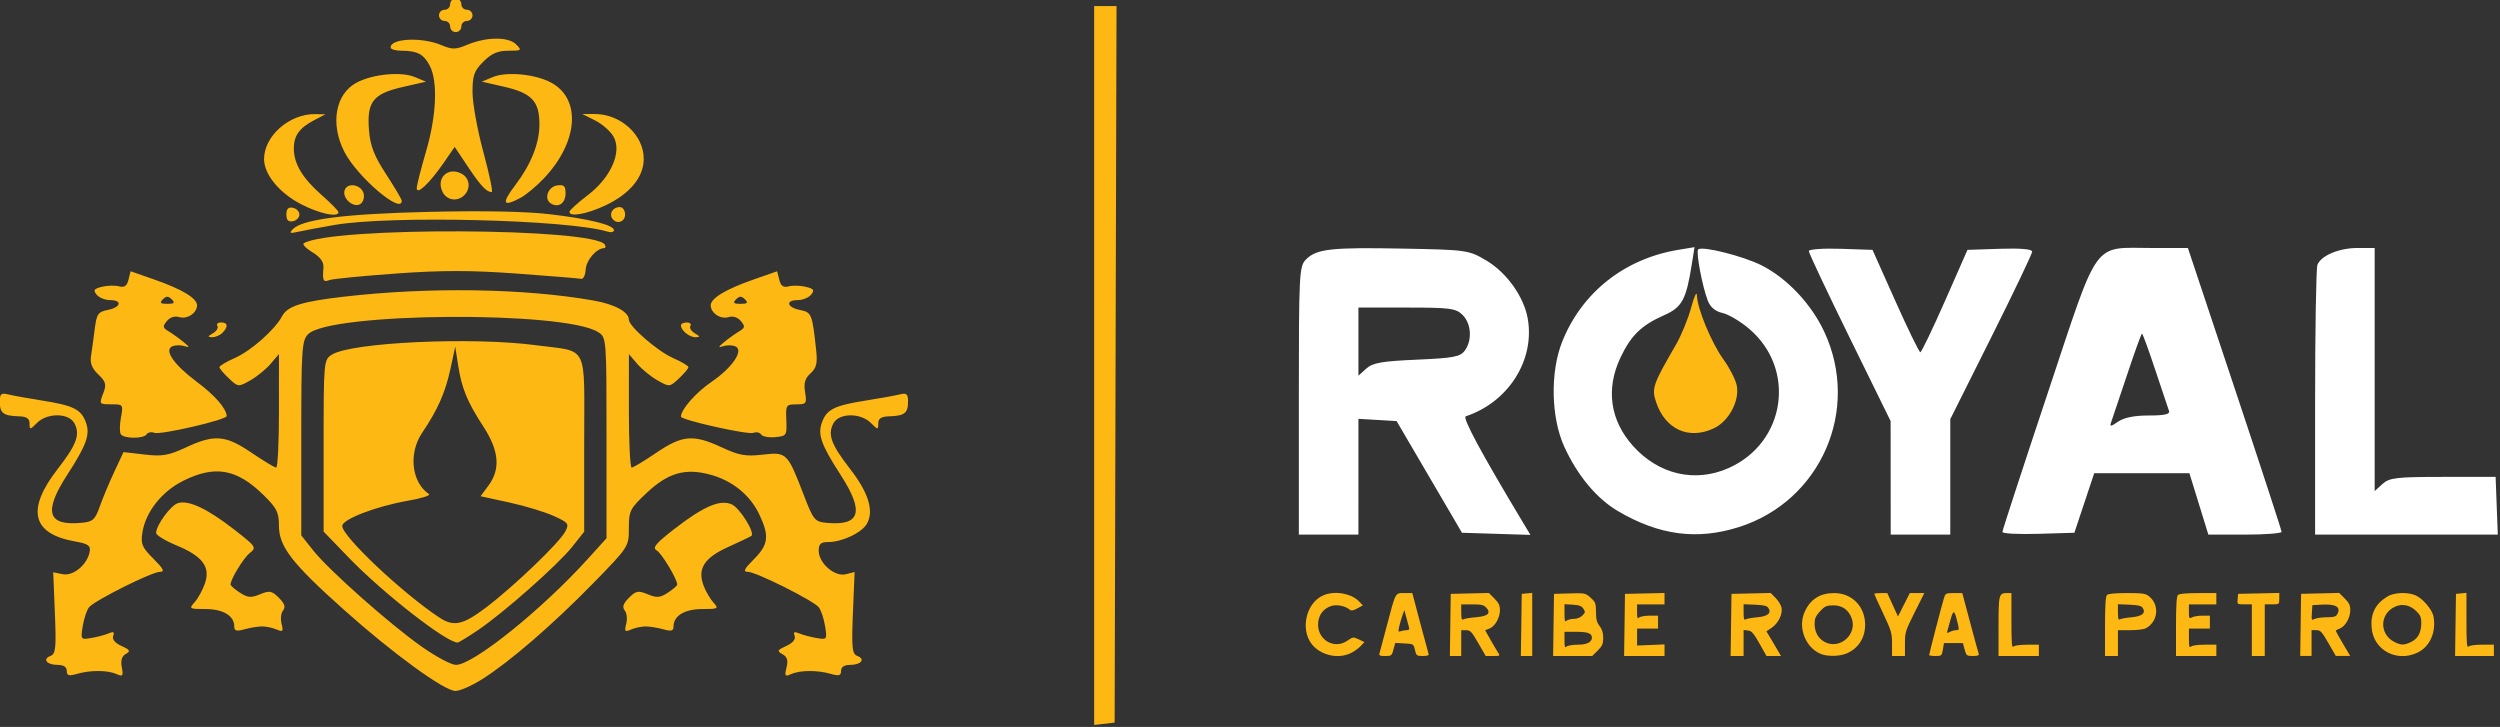<?xml version="1.0" encoding="UTF-8" standalone="no"?>
<!-- Created with Inkscape (http://www.inkscape.org/) -->

<svg
   width="100.933mm"
   height="29.349mm"
   viewBox="0 0 100.933 29.349"
   version="1.1"
   id="svg5"
   inkscape:version="1.1 (c4e8f9e, 2021-05-24)"
   sodipodi:docname="logo-cariberoyalpetrol.svg"
   xmlns:inkscape="http://www.inkscape.org/namespaces/inkscape"
   xmlns:sodipodi="http://sodipodi.sourceforge.net/DTD/sodipodi-0.dtd"
   xmlns="http://www.w3.org/2000/svg"
   xmlns:svg="http://www.w3.org/2000/svg">
  <rect x="0" y="0" width="100.933" height="29.349" fill="#333333" stroke="none"/>
  <sodipodi:namedview
     id="namedview7"
     pagecolor="#ffffff"
     bordercolor="#111111"
     borderopacity="1"
     inkscape:pageshadow="0"
     inkscape:pageopacity="0"
     inkscape:pagecheckerboard="1"
     inkscape:document-units="mm"
     showgrid="false"
     inkscape:zoom="1"
     inkscape:cx="145.5"
     inkscape:cy="-143"
     inkscape:window-width="1366"
     inkscape:window-height="711"
     inkscape:window-x="0"
     inkscape:window-y="0"
     inkscape:window-maximized="1"
     inkscape:current-layer="layer1"
     fit-margin-top="0"
     fit-margin-left="0"
     fit-margin-right="0"
     fit-margin-bottom="0" />
  <defs
     id="defs2" />
  <g
     inkscape:label="Capa 1"
     inkscape:groupmode="layer"
     id="layer1"
     transform="translate(-93.132,-244.322)">
    <g
       id="g38791"
       transform="matrix(0.568,0,0,0.568,81.663,173.325)">
      <path
         style="fill:#fdb813;fill-opacity:1;stroke-width:0.265"
         d="m 99.486,150.89 0.068,-25.466 h -0.795 -0.795 v 25.55 25.55 l 0.728,-0.084 0.728,-0.084 z m -45.032,22.389 c 1.973,-1.248 4.979,-3.843 7.857,-6.782 2.568,-2.623 2.58,-2.64 2.58,-3.958 0,-1.243 0.079,-1.398 1.293,-2.533 1.501,-1.404 2.714,-1.75 4.477,-1.279 1.558,0.417 2.82,1.427 3.478,2.785 0.754,1.557 0.684,2.188 -0.357,3.229 -0.702,0.702 -0.796,0.9 -0.429,0.9 0.57,0 4.631,2.029 5.035,2.516 0.158,0.191 0.36,0.79 0.448,1.332 0.157,0.969 0.147,0.983 -0.608,0.855 -0.422,-0.072 -0.978,-0.22 -1.234,-0.33 -0.343,-0.147 -0.428,-0.099 -0.321,0.18 0.092,0.239 -0.125,0.502 -0.587,0.713 -0.649,0.296 -0.68,0.363 -0.273,0.59 0.336,0.188 0.412,0.442 0.285,0.948 -0.152,0.607 -0.112,0.664 0.329,0.465 0.633,-0.285 1.872,-0.292 2.818,-0.016 0.58,0.169 0.728,0.126 0.728,-0.213 0,-0.275 0.229,-0.426 0.646,-0.426 0.78,0 1.106,-0.409 0.509,-0.638 -0.37,-0.142 -0.413,-0.563 -0.31,-3.064 l 0.119,-2.899 -0.629,0.158 c -0.791,0.198 -1.923,-0.787 -1.923,-1.673 0,-0.482 0.145,-0.615 0.67,-0.615 1.011,0 2.424,-0.677 2.773,-1.328 0.488,-0.912 0.085,-2.199 -1.211,-3.868 -1.352,-1.741 -1.611,-2.451 -1.186,-3.246 0.397,-0.742 1.928,-0.756 2.659,-0.025 0.5,0.5 0.529,0.502 0.529,0.04 0,-0.361 0.206,-0.495 0.79,-0.511 1.066,-0.03 1.326,-0.232 1.326,-1.028 0,-0.567 -0.095,-0.651 -0.595,-0.527 -0.327,0.081 -1.416,0.278 -2.42,0.437 -2.206,0.35 -2.751,0.618 -3.094,1.518 -0.334,0.878 -0.082,1.598 1.309,3.751 1.716,2.654 1.416,3.659 -1.02,3.418 -0.806,-0.08 -0.914,-0.213 -1.577,-1.938 -1.173,-3.05 -1.224,-3.101 -2.922,-2.907 -1.225,0.139 -1.686,0.058 -2.91,-0.511 -2.028,-0.944 -2.811,-0.881 -4.66,0.375 -0.856,0.582 -1.646,1.058 -1.756,1.058 -0.109,2.7e-4 -0.198,-1.815 -0.197,-4.034 l 0.001,-4.035 0.594,0.697 c 0.327,0.383 0.978,0.913 1.447,1.177 0.844,0.475 0.86,0.474 1.521,-0.148 0.368,-0.345 0.669,-0.704 0.669,-0.796 0,-0.092 -0.492,-0.385 -1.094,-0.65 -1.104,-0.487 -3.139,-2.252 -3.139,-2.722 0,-0.555 -1.003,-1.1 -2.514,-1.366 -4.932,-0.867 -11.676,-0.971 -17.727,-0.274 -3.008,0.347 -4.027,0.668 -4.409,1.39 -0.51,0.963 -2.205,2.462 -3.36,2.971 -0.602,0.265 -1.094,0.558 -1.094,0.65 0,0.092 0.301,0.45 0.669,0.796 0.662,0.622 0.677,0.623 1.521,0.148 0.469,-0.264 1.12,-0.794 1.447,-1.177 l 0.594,-0.697 0.001,4.035 c 7.94e-4,2.219 -0.088,4.035 -0.197,4.034 -0.109,-2.6e-4 -0.899,-0.477 -1.756,-1.058 -1.85,-1.256 -2.632,-1.319 -4.66,-0.375 -1.238,0.576 -1.677,0.651 -2.946,0.504 l -1.491,-0.173 -0.66,1.411 c -0.363,0.776 -0.827,1.888 -1.032,2.47 -0.323,0.916 -0.491,1.07 -1.26,1.144 -2.46,0.237 -2.763,-0.755 -1.042,-3.418 1.392,-2.153 1.643,-2.873 1.309,-3.751 -0.342,-0.901 -0.888,-1.168 -3.094,-1.518 -1.003,-0.159 -2.092,-0.356 -2.42,-0.437 -0.5,-0.124 -0.595,-0.04 -0.595,0.527 0,0.796 0.26,0.998 1.326,1.028 0.584,0.017 0.79,0.15 0.79,0.511 0,0.462 0.029,0.46 0.529,-0.04 0.731,-0.731 2.262,-0.717 2.659,0.025 0.425,0.794 0.166,1.505 -1.186,3.246 -2.254,2.903 -1.838,4.616 1.251,5.159 0.907,0.16 1.096,0.291 1.023,0.712 -0.159,0.92 -1.158,1.762 -1.913,1.611 l -0.682,-0.136 0.119,2.89 c 0.103,2.492 0.06,2.912 -0.31,3.054 -0.597,0.229 -0.27,0.638 0.509,0.638 0.417,0 0.646,0.151 0.646,0.426 0,0.339 0.147,0.383 0.728,0.213 0.945,-0.276 2.185,-0.269 2.817,0.016 0.439,0.197 0.485,0.136 0.366,-0.485 -0.092,-0.483 -3.7e-4,-0.787 0.286,-0.948 0.354,-0.198 0.303,-0.29 -0.31,-0.57 -0.462,-0.21 -0.678,-0.474 -0.587,-0.713 0.107,-0.279 0.022,-0.327 -0.321,-0.18 -0.256,0.11 -0.812,0.258 -1.234,0.33 -0.755,0.129 -0.765,0.114 -0.608,-0.855 0.088,-0.542 0.289,-1.142 0.448,-1.332 0.404,-0.487 4.464,-2.516 5.035,-2.516 0.364,0 0.259,-0.211 -0.462,-0.933 -0.821,-0.821 -0.914,-1.048 -0.778,-1.889 0.236,-1.454 1.38,-2.892 2.904,-3.652 2.246,-1.119 3.791,-0.85 5.673,0.988 0.971,0.948 1.124,1.25 1.124,2.213 0,1.478 0.922,2.668 4.643,5.992 3.467,3.098 7.112,5.747 7.907,5.747 0.317,0 1.165,-0.373 1.884,-0.828 z m -4.272,-2.309 c -2.28,-1.603 -6.62,-5.452 -7.736,-6.861 l -0.839,-1.059 v -6.907 c 0,-6.37 0.038,-6.945 0.49,-7.397 1.552,-1.552 18.229,-1.669 20.611,-0.144 0.593,0.38 0.595,0.406 0.595,7.516 v 7.135 l -1.34,1.48 c -3.269,3.609 -8.14,7.522 -9.364,7.522 -0.324,0 -1.412,-0.578 -2.417,-1.285 z m 3.997,-1.195 c 1.828,-1.236 5.682,-4.648 6.696,-5.927 l 0.841,-1.062 v -6.252 c 0,-7.251 0.37,-6.493 -3.416,-7 -4.512,-0.604 -13.111,-0.21 -14.51,0.665 -0.589,0.369 -0.595,0.433 -0.595,6.477 v 6.105 l 1.773,1.837 c 2.448,2.536 6.95,6.049 7.751,6.049 0.077,0 0.734,-0.401 1.459,-0.892 z m -2.782,-0.9 c -2.656,-1.771 -6.879,-5.758 -6.879,-6.495 0,-0.475 2.408,-1.4 4.666,-1.793 0.959,-0.167 1.634,-0.378 1.5,-0.47 -1.249,-0.853 -1.472,-2.908 -0.475,-4.378 1.09,-1.606 1.637,-2.842 1.999,-4.519 l 0.343,-1.587 0.2,1.294 c 0.259,1.678 0.644,2.616 1.795,4.38 1.118,1.714 1.235,3.027 0.373,4.193 l -0.567,0.767 2.029,0.442 c 1.116,0.243 2.541,0.675 3.166,0.959 1.059,0.481 1.116,0.558 0.819,1.119 -0.42,0.795 -3.673,3.911 -5.621,5.385 -1.663,1.258 -2.31,1.394 -3.347,0.702 z m -12.568,0.646 c 0.291,7.9e-4 0.757,0.1 1.035,0.221 0.436,0.19 0.483,0.135 0.342,-0.406 -0.09,-0.344 -0.042,-0.773 0.107,-0.953 0.194,-0.234 0.109,-0.489 -0.298,-0.896 -0.502,-0.502 -0.661,-0.532 -1.339,-0.251 -0.641,0.265 -0.88,0.246 -1.433,-0.116 -0.365,-0.239 -0.663,-0.497 -0.663,-0.574 0,-0.383 0.914,-1.883 1.366,-2.242 0.495,-0.393 0.45,-0.46 -1.125,-1.683 -1.902,-1.477 -3.236,-2.102 -3.983,-1.864 -0.52,0.165 -1.547,1.572 -1.549,2.122 -5.29e-4,0.155 0.66,0.556 1.469,0.891 1.847,0.766 2.406,1.525 1.994,2.708 -0.162,0.466 -0.491,1.063 -0.73,1.327 -0.414,0.457 -0.377,0.48 0.778,0.48 1.255,0 2.044,0.478 2.044,1.238 0,0.317 0.16,0.361 0.728,0.201 0.4,-0.113 0.966,-0.205 1.257,-0.204 z m 27.252,0 c 0.291,-8e-4 0.857,0.091 1.257,0.204 0.567,0.16 0.728,0.116 0.728,-0.201 0,-0.76 0.789,-1.238 2.044,-1.238 1.139,0 1.187,-0.028 0.793,-0.464 -0.231,-0.255 -0.544,-0.791 -0.696,-1.191 -0.46,-1.211 0.033,-1.986 1.76,-2.765 0.837,-0.378 1.574,-0.73 1.636,-0.783 0.266,-0.225 -0.823,-1.975 -1.39,-2.233 -0.829,-0.378 -2.008,0.128 -4.119,1.767 -1.3,1.01 -1.552,1.317 -1.227,1.499 0.353,0.198 1.463,2.043 1.463,2.433 0,0.075 -0.298,0.332 -0.663,0.571 -0.552,0.362 -0.792,0.381 -1.433,0.116 -0.678,-0.281 -0.837,-0.251 -1.339,0.251 -0.407,0.407 -0.492,0.663 -0.298,0.896 0.149,0.18 0.198,0.609 0.107,0.953 -0.141,0.54 -0.095,0.596 0.342,0.406 0.278,-0.121 0.744,-0.221 1.035,-0.221 z M 30.619,155.863 c 0.086,-0.139 0.332,-0.186 0.547,-0.103 0.436,0.167 5.154,-0.929 5.139,-1.195 -0.03,-0.544 -0.839,-1.471 -2.11,-2.42 -1.674,-1.249 -2.383,-2.293 -1.728,-2.544 0.224,-0.086 0.616,-0.084 0.871,0.005 0.351,0.122 0.327,0.049 -0.101,-0.302 -0.31,-0.255 -0.786,-0.595 -1.057,-0.756 -0.426,-0.253 -0.443,-0.351 -0.126,-0.734 0.224,-0.27 0.563,-0.379 0.871,-0.281 0.564,0.179 1.273,-0.287 1.273,-0.836 0,-0.501 -1.064,-1.144 -3.037,-1.833 l -1.685,-0.589 -0.152,0.604 c -0.112,0.446 -0.29,0.568 -0.678,0.467 -0.289,-0.076 -0.836,-0.06 -1.215,0.035 -0.568,0.143 -0.633,0.241 -0.369,0.559 0.176,0.212 0.603,0.386 0.949,0.386 0.893,0 0.781,0.512 -0.153,0.699 -0.701,0.14 -0.798,0.284 -0.936,1.382 -0.085,0.674 -0.203,1.538 -0.263,1.92 -0.076,0.484 0.082,0.873 0.522,1.286 0.515,0.484 0.585,0.711 0.384,1.241 -0.339,0.892 -0.348,0.879 0.576,0.879 0.798,0 0.818,0.028 0.649,0.931 -0.096,0.512 -0.102,1.048 -0.014,1.191 0.206,0.334 1.637,0.339 1.842,0.007 z m 1.145,-9.589 c 0.247,-0.247 0.388,-0.247 0.635,0 0.247,0.247 0.176,0.318 -0.318,0.318 -0.494,0 -0.564,-0.071 -0.318,-0.318 z m 44.321,8.586 c -0.048,-1.074 -0.016,-1.124 0.711,-1.124 0.711,0 0.752,-0.056 0.621,-0.863 -0.105,-0.646 -0.008,-0.983 0.386,-1.339 0.413,-0.373 0.501,-0.716 0.408,-1.584 -0.284,-2.654 -0.324,-2.755 -1.156,-2.922 -0.938,-0.188 -1.055,-0.7 -0.159,-0.7 0.346,0 0.773,-0.174 0.949,-0.386 0.264,-0.318 0.199,-0.416 -0.369,-0.559 -0.379,-0.095 -0.926,-0.111 -1.215,-0.035 -0.388,0.101 -0.566,-0.021 -0.678,-0.467 l -0.152,-0.604 -1.685,0.589 c -1.973,0.689 -3.037,1.332 -3.037,1.833 0,0.549 0.709,1.015 1.273,0.836 0.308,-0.098 0.647,0.012 0.871,0.281 0.317,0.382 0.3,0.481 -0.126,0.734 -0.271,0.161 -0.746,0.501 -1.057,0.756 -0.428,0.352 -0.452,0.425 -0.101,0.302 0.255,-0.089 0.646,-0.091 0.869,-0.005 0.667,0.256 -0.155,1.498 -1.678,2.538 -1.104,0.754 -2.168,1.964 -2.168,2.467 0,0.239 4.756,1.305 5.149,1.154 0.215,-0.082 0.465,-0.029 0.556,0.118 0.091,0.147 0.541,0.231 1.001,0.187 0.803,-0.078 0.833,-0.125 0.785,-1.206 z m -3.575,-8.586 c 0.247,-0.247 0.388,-0.247 0.635,0 0.247,0.247 0.176,0.318 -0.318,0.318 -0.494,0 -0.564,-0.071 -0.318,-0.318 z m 69.512,9.161 c 1.06,-0.503 1.834,-1.96 1.617,-3.043 -0.083,-0.415 -0.508,-1.247 -0.944,-1.849 -0.854,-1.179 -1.858,-3.604 -1.887,-4.556 -0.01,-0.322 -0.192,0.065 -0.406,0.86 -0.214,0.795 -0.701,1.986 -1.084,2.646 -1.638,2.828 -1.735,3.105 -1.419,4.063 0.647,1.959 2.333,2.728 4.122,1.879 z M 35.997,148.655 c 0.437,-0.437 0.398,-0.741 -0.095,-0.741 -0.227,0 -0.343,0.112 -0.259,0.248 0.084,0.137 -0.057,0.371 -0.315,0.521 -0.382,0.223 -0.393,0.274 -0.058,0.281 0.226,0.004 0.553,-0.135 0.728,-0.309 z m 33.583,0.029 c -0.258,-0.15 -0.4,-0.385 -0.315,-0.521 0.084,-0.137 -0.032,-0.248 -0.259,-0.248 -0.227,0 -0.412,0.095 -0.412,0.212 0,0.356 0.612,0.847 1.045,0.839 0.335,-0.007 0.324,-0.058 -0.058,-0.281 z m -21.243,-4.247 c 3.31,-0.236 5.324,-0.235 8.609,0.005 2.358,0.173 4.411,0.34 4.561,0.372 0.15,0.032 0.292,-0.267 0.315,-0.664 0.038,-0.654 0.757,-1.497 1.297,-1.518 0.118,-0.005 0.148,-0.115 0.068,-0.245 -0.744,-1.204 -19.393,-1.291 -21.404,-0.1 -0.121,0.072 0.155,0.359 0.613,0.638 0.574,0.349 0.819,0.69 0.786,1.095 -0.075,0.929 -0.016,1.052 0.422,0.884 0.226,-0.087 2.356,-0.297 4.732,-0.466 z m -4.35,-3.455 c 3.967,-0.685 16.609,-0.374 19.381,0.476 0.255,0.078 0.463,0.034 0.463,-0.099 0,-0.374 -1.736,-0.805 -4.596,-1.141 -1.662,-0.196 -4.787,-0.255 -8.599,-0.163 -5.978,0.144 -8.971,0.528 -9.636,1.236 -0.258,0.275 -0.192,0.311 0.341,0.187 0.364,-0.085 1.554,-0.308 2.646,-0.497 z m -2.514,-0.74 c 0,-0.214 -0.208,-0.43 -0.463,-0.479 -0.325,-0.063 -0.463,0.08 -0.463,0.479 0,0.399 0.138,0.541 0.463,0.479 0.255,-0.049 0.463,-0.265 0.463,-0.479 z m 23.151,0 c 0,-0.291 -0.172,-0.529 -0.381,-0.529 -0.467,0 -0.766,0.435 -0.545,0.794 0.288,0.466 0.926,0.283 0.926,-0.265 z M 44.252,140.076 c 0,-0.091 -0.54,-0.64 -1.199,-1.221 -1.369,-1.205 -1.976,-2.222 -1.976,-3.313 0,-0.91 0.395,-1.455 1.455,-2.009 l 0.794,-0.415 -0.736,-0.011 c -1.828,-0.026 -3.626,1.556 -3.629,3.191 -0.002,1.084 1.068,2.395 2.611,3.201 1.301,0.68 2.68,0.976 2.68,0.575 z m 18.929,-0.461 c 1.771,-0.825 2.767,-2.023 2.767,-3.327 0,-1.702 -1.63,-3.191 -3.493,-3.19 l -0.873,4.2e-4 0.921,0.463 c 0.506,0.254 1.094,0.775 1.305,1.157 0.605,1.09 -0.199,2.902 -1.843,4.153 -0.703,0.535 -1.286,1.063 -1.294,1.172 -0.03,0.392 1.2,0.182 2.509,-0.428 z m -17.129,-0.796 c -0.096,-0.672 -1.129,-0.915 -1.358,-0.319 -0.2,0.522 0.513,1.235 1.035,1.035 0.228,-0.087 0.368,-0.399 0.323,-0.716 z m 14.34,-0.079 c 0,-0.524 -0.116,-0.635 -0.593,-0.567 -0.661,0.094 -0.966,0.966 -0.45,1.285 0.537,0.332 1.042,-0.016 1.042,-0.718 z m -11.642,0.528 c 0,-0.099 -0.497,-0.943 -1.105,-1.875 -0.858,-1.317 -1.131,-2.015 -1.223,-3.124 -0.168,-2.03 0.276,-2.606 2.384,-3.088 l 1.664,-0.38 -0.794,-0.331 c -0.96,-0.4 -2.953,-0.215 -4.108,0.382 -1.538,0.796 -1.926,2.945 -0.892,4.945 0.922,1.783 4.073,4.468 4.073,3.471 z m 8.414,-0.195 c 0.393,-0.206 1.148,-0.831 1.678,-1.389 2.475,-2.606 2.689,-5.699 0.473,-6.845 -1.13,-0.584 -3.13,-0.766 -4.082,-0.371 l -0.794,0.329 1.587,0.364 c 1.969,0.451 2.516,1.039 2.508,2.694 -0.006,1.329 -0.595,2.816 -1.685,4.255 -1.025,1.353 -0.937,1.62 0.315,0.963 z m -3.969,-0.207 c 0.476,-0.476 0.383,-1.216 -0.193,-1.524 -0.989,-0.529 -1.861,0.343 -1.332,1.332 0.308,0.575 1.048,0.669 1.524,0.193 z m -1.476,-2.284 0.791,-1.146 0.942,1.411 c 0.909,1.36 1.317,1.795 1.693,1.804 0.098,0.002 -0.17,-1.276 -0.594,-2.84 -0.424,-1.564 -0.772,-3.479 -0.773,-4.254 -0.001,-1.206 0.11,-1.521 0.772,-2.183 0.583,-0.583 1.021,-0.773 1.776,-0.773 0.947,0 0.978,-0.025 0.55,-0.453 -0.552,-0.552 -2.112,-0.539 -3.469,0.028 -0.838,0.35 -1.065,0.352 -1.871,0.015 -1.375,-0.575 -3.58,-0.467 -3.58,0.174 0,0.13 0.347,0.236 0.772,0.236 1.133,0 1.583,0.24 2.016,1.077 0.579,1.12 0.472,3.557 -0.269,6.08 -0.361,1.229 -0.658,2.403 -0.661,2.607 -0.008,0.522 0.903,-0.33 1.905,-1.782 z m 1.265,-9.702 c 0,-0.218 0.179,-0.397 0.397,-0.397 0.218,0 0.397,-0.179 0.397,-0.397 0,-0.218 -0.179,-0.397 -0.397,-0.397 -0.218,0 -0.397,-0.179 -0.397,-0.397 0,-0.218 -0.179,-0.397 -0.397,-0.397 -0.218,0 -0.397,0.179 -0.397,0.397 0,0.218 -0.179,0.397 -0.397,0.397 -0.218,0 -0.397,0.179 -0.397,0.397 0,0.218 0.179,0.397 0.397,0.397 0.218,0 0.397,0.179 0.397,0.397 0,0.218 0.179,0.397 0.397,0.397 0.218,0 0.397,-0.179 0.397,-0.397 z"
         id="path854"
         sodipodi:nodetypes="cccccccccsssssssssssssssssssssscsssssssssssssscsscscscsssssssssssssscccssscsssssssssscssssscsssssssssssssssssssssssssscsssscssssscsssscsssssscsscssscssssscsssssssssssssssssccsssssssssssssssssccsssscsssssscscssssssssssscccsscssssssssssscssccssscssssssscsscssscsssssssscsssssscsccsscscsssccsssssssssscscssssssssscscsssssscsssssssscsscsssssscsssssssscssssssssccscscsscscsssssccsssssssssssss" />
      <path
         style="fill:#ffffff;fill-opacity:1;stroke-width:0.265"
         d="m 116.748,158.88 v -4.115 l 1.357,0.08 1.357,0.08 2.323,3.969 2.323,3.969 2.433,0.076 2.433,0.076 -0.523,-0.87 c -2.983,-4.967 -4.333,-7.472 -4.072,-7.559 3.019,-1.006 4.908,-3.969 4.41,-6.916 -0.265,-1.568 -1.501,-3.307 -2.96,-4.165 -1.25,-0.735 -1.375,-0.753 -5.879,-0.839 -5.129,-0.099 -6.175,0.017 -6.923,0.765 -0.49,0.49 -0.514,0.958 -0.514,10.039 v 9.525 h 2.117 2.117 z m 0,-9.602 v -2.422 h 3.44 c 3.087,0 3.494,0.054 3.969,0.529 0.617,0.617 0.689,1.796 0.154,2.529 -0.322,0.441 -0.802,0.532 -3.412,0.646 -2.494,0.109 -3.137,0.222 -3.594,0.636 l -0.557,0.504 z m 27.026,13.187 c 5.841,-1.843 8.683,-8.339 6.08,-13.901 -0.923,-1.972 -2.645,-3.796 -4.442,-4.704 -1.314,-0.664 -4.247,-1.401 -4.514,-1.135 -0.171,0.171 0.284,2.599 0.684,3.643 0.177,0.462 0.536,0.762 1.048,0.874 0.428,0.094 1.285,0.604 1.904,1.134 3.359,2.875 2.576,8.098 -1.484,9.894 -2.376,1.051 -4.952,0.456 -6.772,-1.564 -1.637,-1.817 -1.96,-4.051 -0.91,-6.279 0.749,-1.588 1.489,-2.31 3.101,-3.023 1.292,-0.572 1.577,-1.101 1.986,-3.688 l 0.182,-1.154 -1.163,0.193 c -3.82,0.633 -6.852,3.036 -8.244,6.534 -0.86,2.161 -0.792,5.406 0.156,7.47 0.948,2.063 2.303,3.683 3.829,4.577 2.913,1.707 5.601,2.062 8.558,1.129 z m 15.043,-3.573 v -4.103 l 2.91,-5.816 c 1.601,-3.199 2.91,-5.941 2.91,-6.093 0,-0.178 -0.824,-0.25 -2.299,-0.201 l -2.299,0.076 -1.602,3.638 c -0.881,2.001 -1.669,3.638 -1.75,3.638 -0.081,0 -0.879,-1.637 -1.773,-3.638 l -1.626,-3.638 -2.263,-0.076 c -1.252,-0.042 -2.263,0.032 -2.263,0.166 0,0.134 1.308,2.906 2.907,6.162 l 2.907,5.919 0.003,4.035 0.003,4.035 h 2.117 2.117 z m 9.526,1.854 0.706,-2.117 h 3.382 3.382 l 0.674,2.183 0.674,2.183 h 2.602 c 1.431,0 2.602,-0.089 2.602,-0.198 0,-0.109 -1.498,-4.693 -3.329,-10.186 l -3.329,-9.988 h -2.5 c -4.351,0 -3.748,-0.836 -7.479,10.359 -1.763,5.29 -3.206,9.711 -3.206,9.826 0,0.114 1.151,0.174 2.558,0.132 l 2.558,-0.076 z m 1.898,-5.707 c 0.077,-0.208 0.584,-1.718 1.127,-3.355 0.543,-1.637 1.027,-2.977 1.075,-2.977 0.049,0 0.473,1.161 0.943,2.58 0.47,1.419 0.909,2.729 0.976,2.91 0.089,0.241 -0.301,0.331 -1.435,0.331 -1.03,0 -1.772,0.15 -2.192,0.445 -0.493,0.346 -0.603,0.36 -0.495,0.066 z m 27.415,5.905 -0.077,-2.051 h -3.743 c -3.31,0 -3.808,0.058 -4.299,0.504 l -0.556,0.504 v -8.64 -8.64 h -1.204 c -1.327,0 -2.611,0.539 -2.865,1.202 -0.09,0.236 -0.164,4.645 -0.164,9.799 v 9.371 h 6.493 6.493 z"
         id="path7528"
         sodipodi:nodetypes="ccccccccscsssssccccccsssssccssssscsssssscsssssccssccsssccssccccccccccccssscsssscccssssssccccsscccssscccc" />
      <path
         style="fill:#fdb813;fill-opacity:1;stroke-width:0.115"
         d="m 116.233,171.405 c 0.234,-0.12 0.542,-0.343 0.684,-0.495 l 0.258,-0.277 -0.4,-0.191 c -0.39,-0.186 -0.41,-0.184 -0.832,0.103 -0.956,0.651 -2.172,-0.124 -2.055,-1.31 0.056,-0.569 0.389,-0.988 0.925,-1.165 0.381,-0.126 0.985,-0.013 1.292,0.242 0.136,0.113 0.248,0.099 0.564,-0.072 l 0.395,-0.213 -0.245,-0.261 c -0.555,-0.591 -1.729,-0.804 -2.545,-0.463 -1.353,0.565 -1.722,2.714 -0.636,3.702 0.707,0.643 1.793,0.809 2.596,0.398 z m 3.007,-0.246 0.125,-0.464 0.65,0.034 c 0.648,0.034 0.65,0.036 0.751,0.464 0.096,0.409 0.124,0.43 0.561,0.43 0.318,0 0.444,-0.044 0.409,-0.143 -0.028,-0.079 -0.3,-1.085 -0.604,-2.236 l -0.553,-2.093 h -0.558 c -0.672,0 -0.607,-0.119 -1.246,2.294 -0.259,0.978 -0.496,1.868 -0.527,1.978 -0.047,0.167 0.02,0.201 0.405,0.201 0.443,0 0.467,-0.019 0.587,-0.464 z m 0.402,-1.607 c 0.047,-0.212 0.149,-0.568 0.228,-0.791 l 0.143,-0.406 0.136,0.516 c 0.075,0.284 0.162,0.606 0.194,0.717 0.042,0.143 -0.007,0.201 -0.169,0.201 -0.125,0 -0.315,0.034 -0.422,0.074 -0.168,0.064 -0.183,0.022 -0.11,-0.311 z m 4.414,1.154 v -0.917 h 0.341 c 0.306,0 0.396,0.095 0.87,0.917 l 0.529,0.917 h 0.519 c 0.512,0 0.517,-0.003 0.351,-0.258 -0.093,-0.142 -0.336,-0.554 -0.54,-0.916 l -0.371,-0.658 0.297,-0.113 c 0.4,-0.152 0.755,-0.766 0.755,-1.306 3.4e-4,-0.35 -0.081,-0.523 -0.393,-0.835 l -0.394,-0.394 -1.355,0.032 -1.355,0.032 -0.031,2.208 -0.031,2.208 h 0.404 0.404 z m 0,-2.172 v -0.58 h 0.785 c 0.647,0 0.823,0.042 0.999,0.236 0.353,0.39 0.103,0.614 -0.763,0.681 -0.404,0.032 -0.798,0.099 -0.877,0.15 -0.108,0.07 -0.143,-0.05 -0.143,-0.487 z m 5.046,0.846 v -2.244 l -0.373,0.036 -0.373,0.036 -0.031,2.208 -0.031,2.208 h 0.404 0.404 z m 4.656,1.854 c 0.327,-0.327 0.39,-0.473 0.39,-0.902 0,-0.356 -0.078,-0.611 -0.256,-0.837 -0.198,-0.251 -0.256,-0.478 -0.258,-1 -0.002,-0.617 -0.035,-0.704 -0.382,-1.014 -0.372,-0.332 -0.401,-0.338 -1.491,-0.306 l -1.112,0.033 -0.031,2.208 -0.031,2.208 h 1.39 1.39 z m -2.363,-0.734 v -0.596 h 0.837 c 0.819,0 1.112,0.11 1.112,0.416 0,0.323 -0.362,0.501 -1.017,0.501 -0.361,0 -0.719,0.062 -0.795,0.138 -0.107,0.107 -0.138,0.005 -0.138,-0.459 z m 0,-1.898 v -0.66 l 0.589,0.035 c 0.454,0.027 0.627,0.092 0.754,0.284 0.148,0.224 0.141,0.274 -0.073,0.487 -0.145,0.145 -0.386,0.238 -0.616,0.238 -0.208,0 -0.44,0.062 -0.516,0.138 -0.107,0.107 -0.138,-0.009 -0.138,-0.522 z m 7.111,2.609 v -0.413 l -0.975,0.041 -0.975,0.04 1e-5,-0.602 2e-5,-0.602 h 0.745 0.745 v -0.459 -0.459 h -0.608 c -0.334,0 -0.67,0.062 -0.745,0.138 -0.107,0.107 -0.138,0.018 -0.138,-0.401 v -0.539 h 0.975 0.975 v -0.405 -0.405 l -1.405,0.032 -1.405,0.032 -0.031,2.208 -0.031,2.208 h 1.436 1.436 z m 5.62,-0.512 v -0.925 l 0.314,0.036 c 0.258,0.03 0.402,0.194 0.814,0.925 l 0.501,0.889 h 0.515 0.515 l -0.318,-0.545 c -0.175,-0.3 -0.408,-0.694 -0.519,-0.877 l -0.201,-0.332 0.365,-0.243 c 0.479,-0.319 0.808,-0.989 0.709,-1.444 -0.042,-0.19 -0.232,-0.501 -0.423,-0.692 l -0.347,-0.347 -1.393,0.032 -1.393,0.032 -0.031,2.208 -0.031,2.208 h 0.461 0.461 z m 0,-2.17 v -0.585 l 0.819,0.034 c 0.631,0.026 0.848,0.08 0.946,0.234 0.23,0.366 -0.049,0.596 -0.802,0.66 -0.372,0.032 -0.741,0.099 -0.82,0.15 -0.108,0.07 -0.143,-0.052 -0.143,-0.493 z m 7.311,2.918 c 0.845,-0.353 1.336,-1.117 1.328,-2.063 -0.011,-1.293 -0.94,-2.233 -2.204,-2.233 -0.998,0 -1.676,0.428 -2.088,1.319 -0.504,1.09 0.018,2.508 1.101,2.991 0.465,0.208 1.349,0.201 1.863,-0.014 z m -1.53,-0.813 c -0.466,-0.24 -0.734,-0.712 -0.734,-1.295 0,-0.374 0.079,-0.557 0.382,-0.888 0.328,-0.358 0.457,-0.419 0.909,-0.428 0.651,-0.014 1.106,0.293 1.339,0.903 0.432,1.136 -0.818,2.263 -1.896,1.709 z m 5.688,0.127 c 0,-0.825 0.03,-0.921 0.689,-2.236 l 0.689,-1.374 h -0.516 -0.516 l -0.421,0.831 -0.421,0.831 -0.38,-0.831 -0.38,-0.831 h -0.462 c -0.254,0 -0.462,0.025 -0.462,0.056 0,0.031 0.284,0.658 0.631,1.393 0.586,1.243 0.631,1.397 0.631,2.181 v 0.843 h 0.459 0.459 z m 2.695,0.403 0.077,-0.459 h 0.674 0.674 l 0.124,0.459 c 0.118,0.44 0.143,0.459 0.59,0.459 0.325,0 0.45,-0.043 0.413,-0.143 -0.029,-0.079 -0.305,-1.085 -0.612,-2.236 l -0.559,-2.093 h -0.596 c -0.572,0 -0.6,0.015 -0.712,0.373 -0.142,0.455 -1.048,3.942 -1.048,4.034 0,0.036 0.202,0.066 0.449,0.066 0.434,0 0.451,-0.015 0.526,-0.459 z m 0.326,-1.338 c 0.034,-0.116 0.124,-0.443 0.202,-0.727 0.211,-0.77 0.283,-0.771 0.475,-0.008 0.17,0.673 0.168,0.695 -0.049,0.695 -0.123,0 -0.329,0.056 -0.457,0.125 -0.199,0.107 -0.224,0.095 -0.172,-0.086 z m 6.498,1.395 v -0.401 h -0.837 c -0.498,0 -0.893,0.056 -0.975,0.138 -0.107,0.107 -0.138,-0.301 -0.138,-1.835 v -1.973 h -0.321 c -0.568,0 -0.596,0.111 -0.596,2.374 v 2.099 h 1.434 1.434 z m 5.62,-0.516 v -0.917 h 0.868 c 0.477,0 0.978,-0.059 1.113,-0.132 0.878,-0.47 0.996,-1.674 0.224,-2.281 -0.246,-0.194 -0.468,-0.225 -1.567,-0.225 -0.843,0 -1.328,0.047 -1.418,0.138 -0.097,0.097 -0.138,0.757 -0.138,2.236 v 2.099 h 0.459 0.459 z m 0,-2.177 v -0.585 l 0.819,0.034 c 0.631,0.026 0.848,0.08 0.946,0.234 0.23,0.366 -0.049,0.596 -0.802,0.66 -0.372,0.032 -0.741,0.099 -0.82,0.15 -0.108,0.07 -0.143,-0.052 -0.143,-0.493 z m 6.996,2.693 v -0.401 h -0.837 c -0.498,0 -0.893,0.056 -0.975,0.138 -0.107,0.107 -0.138,-0.02 -0.138,-0.573 v -0.711 h 0.745 0.745 v -0.459 -0.459 h -0.524 c -0.288,0 -0.623,0.053 -0.745,0.119 -0.204,0.109 -0.222,0.077 -0.222,-0.401 v -0.52 h 0.975 0.975 v -0.401 -0.401 h -1.296 c -0.855,0 -1.343,0.047 -1.434,0.138 -0.097,0.097 -0.138,0.757 -0.138,2.236 v 2.099 h 1.434 1.434 z m 3.441,-1.434 v -1.835 h 0.516 c 0.514,0 0.516,-10e-4 0.516,-0.405 v -0.405 l -1.462,0.032 -1.462,0.032 -0.036,0.373 c -0.036,0.371 -0.034,0.373 0.487,0.373 h 0.523 v 1.835 1.835 h 0.459 0.459 z m 3.326,0.917 v -0.917 h 0.334 c 0.297,0 0.393,0.102 0.863,0.917 l 0.529,0.917 h 0.511 0.511 l -0.514,-0.87 c -0.283,-0.478 -0.514,-0.892 -0.514,-0.92 0,-0.028 0.129,-0.1 0.287,-0.16 0.391,-0.149 0.745,-0.767 0.745,-1.302 3.5e-4,-0.35 -0.081,-0.523 -0.393,-0.835 l -0.394,-0.394 -1.355,0.032 -1.355,0.032 -0.031,2.208 -0.031,2.208 h 0.404 0.404 z m 0.022,-2.143 0.035,-0.552 0.625,-0.035 c 1.046,-0.059 1.423,0.162 1.149,0.675 -0.095,0.177 -0.244,0.221 -0.753,0.221 -0.349,0 -0.737,0.055 -0.863,0.122 -0.215,0.115 -0.226,0.09 -0.193,-0.43 z m 7.519,2.817 c 0.877,-0.425 1.333,-1.463 1.126,-2.566 -0.093,-0.497 -0.774,-1.291 -1.294,-1.509 -0.572,-0.239 -1.511,-0.196 -1.982,0.091 -0.857,0.522 -1.206,1.216 -1.122,2.226 0.132,1.588 1.787,2.477 3.273,1.758 z m -1.685,-0.769 c -1.043,-0.559 -1.011,-1.974 0.057,-2.481 0.523,-0.248 1.077,-0.137 1.531,0.306 0.291,0.285 0.355,0.438 0.355,0.855 0,0.666 -0.242,1.11 -0.729,1.341 -0.506,0.24 -0.732,0.236 -1.214,-0.022 z m 7.104,0.611 v -0.401 h -0.837 c -0.498,0 -0.893,0.056 -0.975,0.138 -0.107,0.107 -0.138,-0.302 -0.138,-1.842 v -1.98 l -0.373,0.036 -0.373,0.036 -0.031,2.208 -0.031,2.208 h 1.379 1.379 z"
         id="path30968"
         sodipodi:nodetypes="sscsssssscsssscccsssscssssccsscsssssccsscscscsssccccccccscssssscccccccccsssssccccccsscsssssccsssssscccccccccccsssccccccccccccccsscccsscssscccccccccccsssccsssssssssscsssscccccccsssscccsscccsssscssssscssssccccssscssccccccsssssscccccccsssccccssscccccssscccccsssccccccsscccssccccccccsscccsssssccccccccccssssccsssssssssssssccssscccccccc" />
    </g>
  </g>
</svg>
